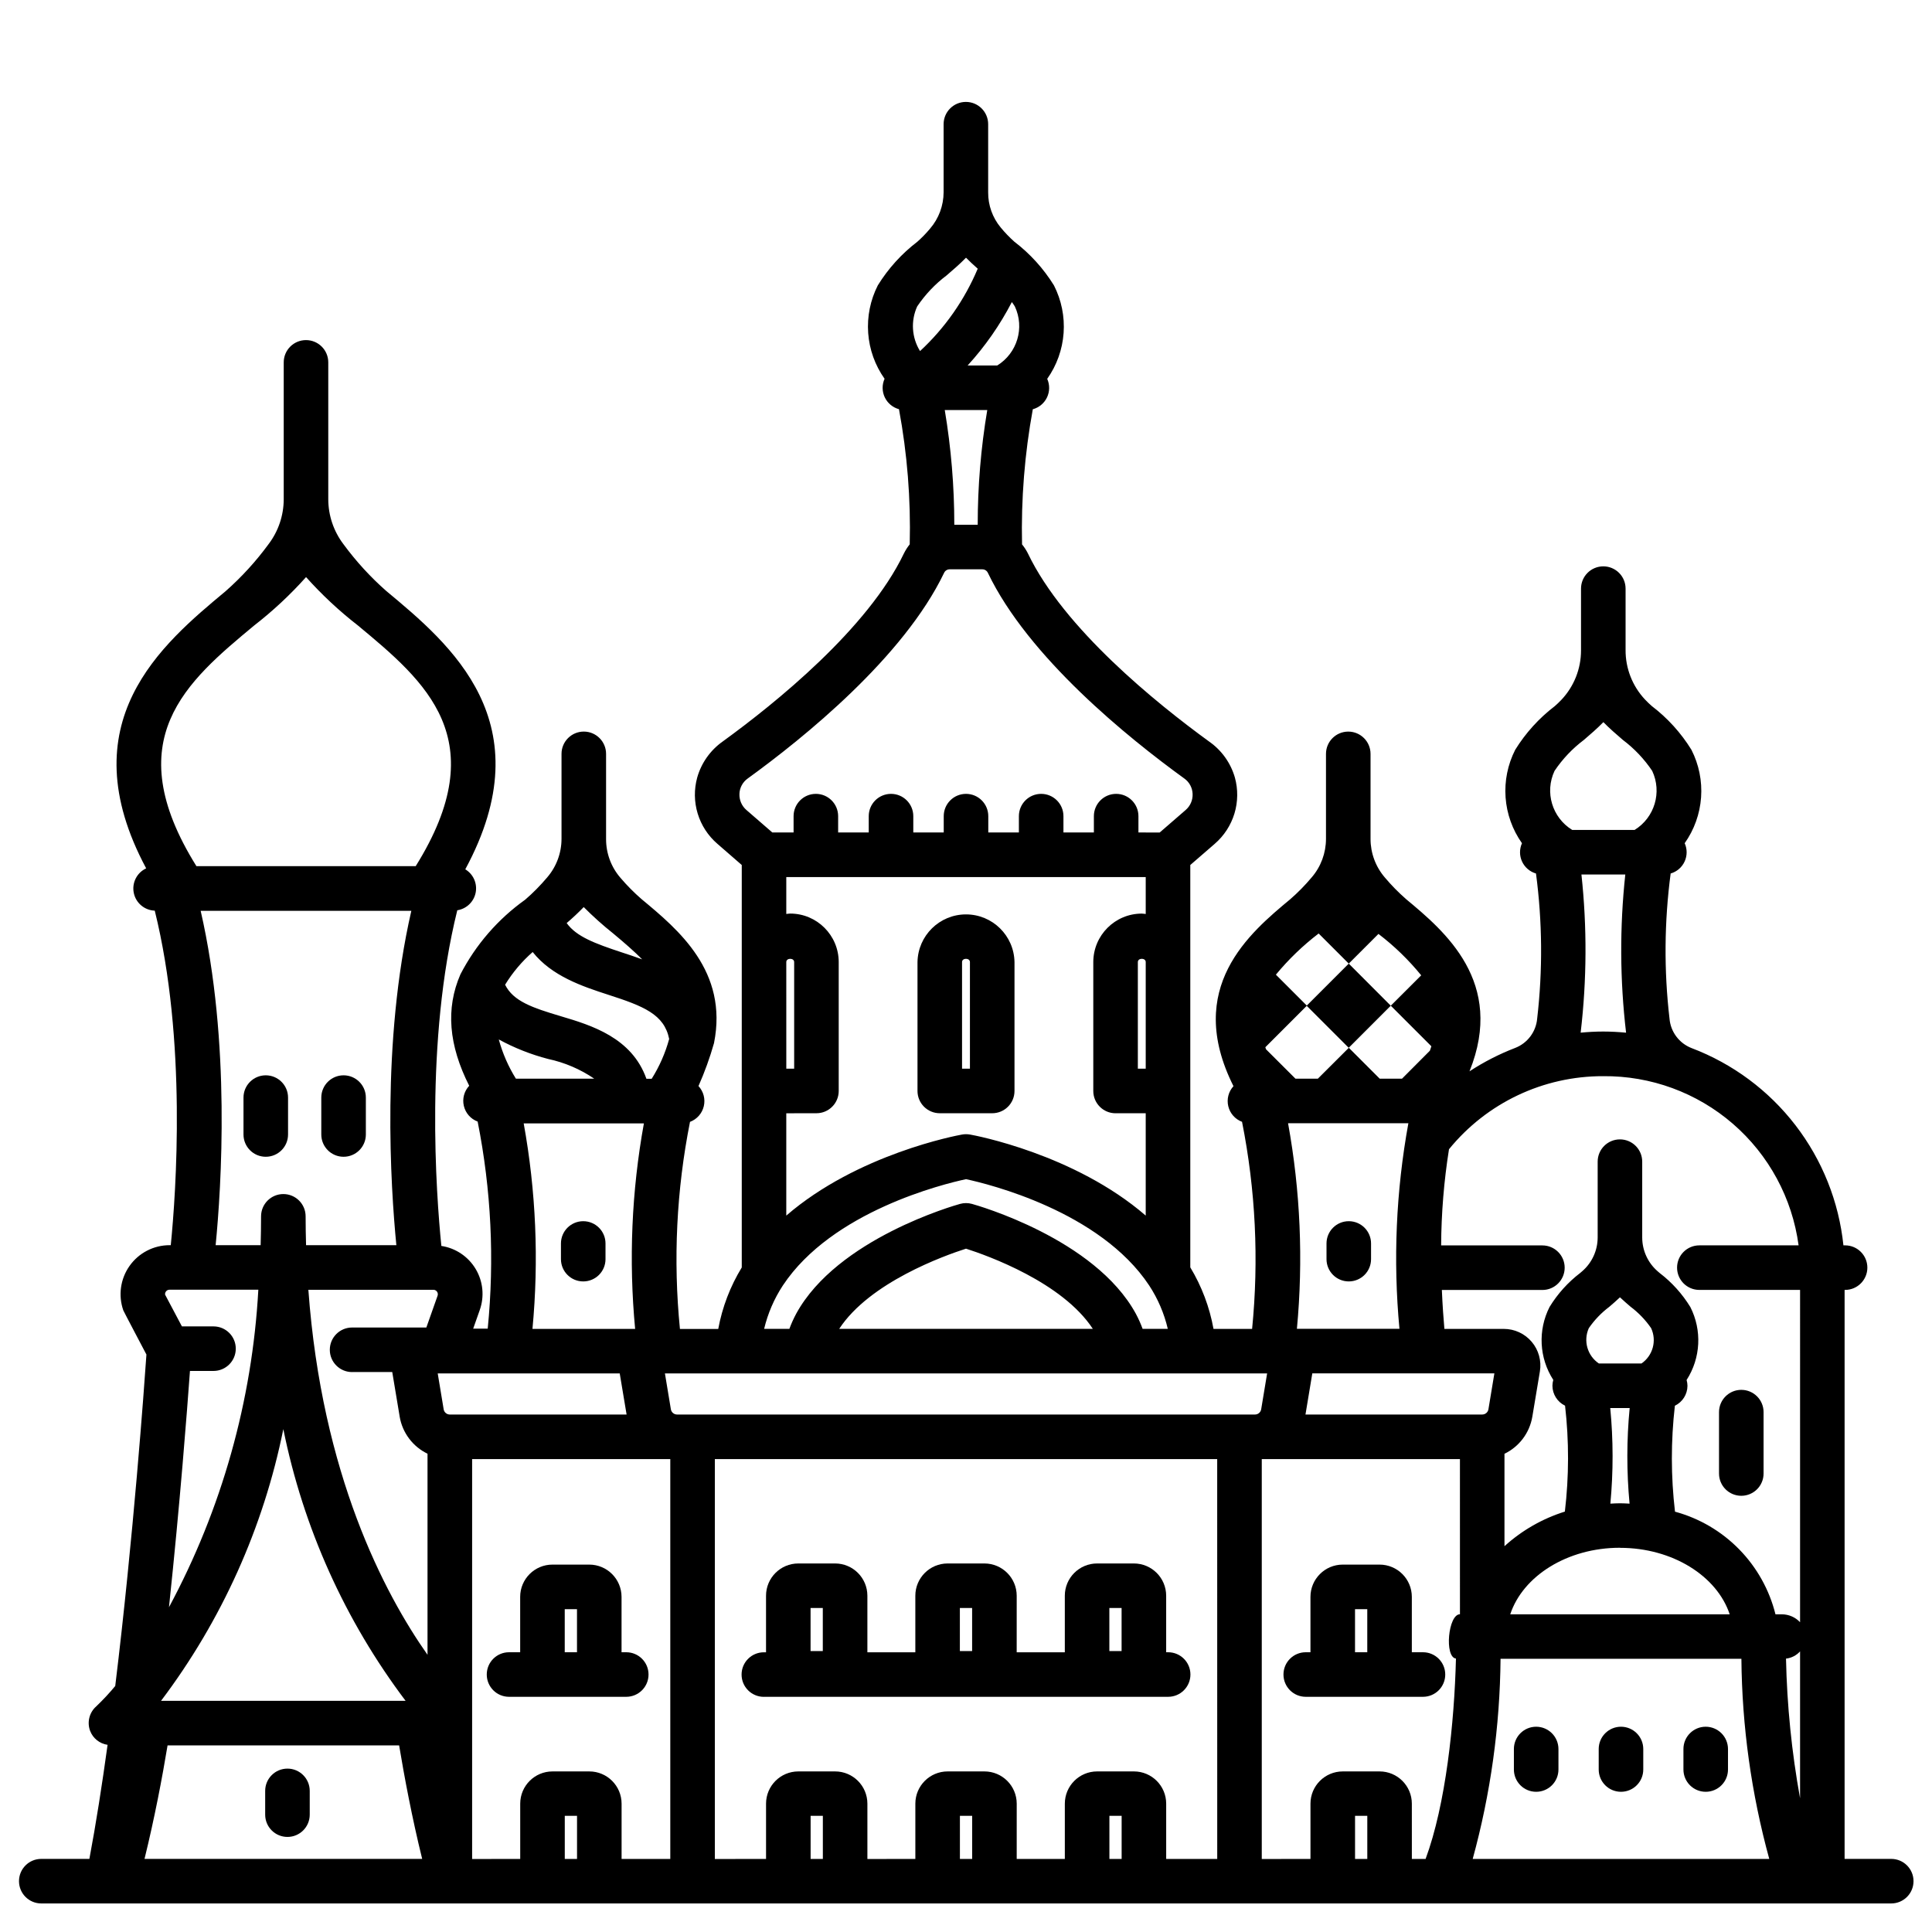 <?xml version="1.0" encoding="UTF-8"?>
<!-- Uploaded to: ICON Repo, www.svgrepo.com, Generator: ICON Repo Mixer Tools -->
<svg width="800px" height="800px" version="1.1" viewBox="144 144 512 512" xmlns="http://www.w3.org/2000/svg">
 <defs>
  <clipPath id="a">
   <path d="m149 171h502.9v478h-502.9z"/>
  </clipPath>
 </defs>
 <path d="m214.43 428.97c-3.258 0-5.902 2.641-5.902 5.902v9.781c0 3.262 2.644 5.902 5.902 5.902 3.262 0 5.906-2.641 5.906-5.902v-9.781c0-3.262-2.644-5.902-5.906-5.902z"/>
 <path d="m235.05 428.97c-3.258 0-5.902 2.641-5.902 5.902v9.781c0 3.262 2.644 5.902 5.902 5.902 3.262 0 5.906-2.641 5.906-5.902v-9.781c0-3.262-2.644-5.902-5.906-5.902z"/>
 <path d="m393.05 439.02h13.898c3.262 0 5.906-2.644 5.906-5.902v-34.16c-0.125-7.012-5.844-12.633-12.855-12.633s-12.73 5.621-12.852 12.633v34.16c0 1.566 0.621 3.066 1.727 4.172 1.109 1.109 2.609 1.73 4.176 1.73zm5.902-40.066c0-1.148 2.09-1.148 2.09 0v28.258h-2.09z"/>
 <path d="m605.46 540.4c3.262 0 5.906-2.641 5.906-5.902v-16.27c0-3.258-2.644-5.902-5.906-5.902-3.258 0-5.902 2.644-5.902 5.902v16.27c0 3.262 2.644 5.902 5.902 5.902z"/>
 <path d="m298.56 467.63c-3.258 0-5.902 2.641-5.902 5.902v4.156c0 3.262 2.644 5.902 5.902 5.902 3.262 0 5.906-2.641 5.906-5.902v-4.156c0-3.262-2.644-5.902-5.906-5.902z"/>
 <path d="m501.44 483.59c3.262 0 5.902-2.641 5.902-5.902v-4.156c0-3.262-2.641-5.902-5.902-5.902-3.262 0-5.902 2.641-5.902 5.902v4.156c0 3.262 2.641 5.902 5.902 5.902z"/>
 <path d="m346.43 593.67h107.14c3.262 0 5.906-2.644 5.906-5.906s-2.644-5.902-5.906-5.902h-0.523v-14.977c-0.004-4.719-3.828-8.543-8.547-8.551h-9.762c-4.719 0.004-8.547 3.828-8.551 8.551v14.988h-12.754l0.004-14.988c-0.008-4.719-3.832-8.543-8.551-8.551h-9.766c-4.719 0.008-8.543 3.832-8.547 8.551v14.988h-12.707v-14.988c-0.004-4.723-3.828-8.547-8.551-8.551h-9.762 0.004c-4.723 0.004-8.547 3.828-8.551 8.551v14.988h-0.574c-3.262 0-5.906 2.641-5.906 5.902 0 3.262 2.644 5.906 5.906 5.906zm91.562-23.539h3.242v11.414h-3.242zm-39.617 0h3.246v11.414h-3.246zm-39.566 0h3.242v11.414h-3.242z"/>
 <path d="m490.04 593.67h31.062c3.262 0 5.902-2.644 5.902-5.906s-2.641-5.902-5.902-5.902h-2.953v-14.68c-0.004-4.719-3.828-8.543-8.547-8.547h-9.766c-4.719 0.004-8.543 3.828-8.551 8.547v14.676h-1.246v0.004c-3.262 0-5.906 2.641-5.906 5.902s2.644 5.906 5.906 5.906zm13.055-23.223h3.246v11.414h-3.246z"/>
 <path d="m278.9 593.67h31.062c3.262 0 5.906-2.644 5.906-5.906s-2.644-5.902-5.906-5.902h-1.246v-14.68c-0.008-4.719-3.832-8.543-8.551-8.547h-9.766c-4.719 0.004-8.543 3.828-8.547 8.547v14.676h-2.953v0.004c-3.262 0-5.902 2.641-5.902 5.902s2.641 5.906 5.902 5.906zm14.762-23.223h3.246v11.414h-3.246z"/>
 <path d="m220.18 612.7c-3.262 0-5.906 2.644-5.906 5.906v6.297c0 3.262 2.644 5.902 5.906 5.902 3.258 0 5.902-2.641 5.902-5.902v-6.297c0-3.262-2.644-5.906-5.902-5.906z"/>
 <path d="m551.1 601.6c-3.262 0-5.902 2.644-5.902 5.902v5.438c0 3.262 2.641 5.902 5.902 5.902 3.262 0 5.906-2.641 5.906-5.902v-5.426c0-1.566-0.621-3.07-1.727-4.18-1.109-1.109-2.613-1.734-4.18-1.734z"/>
 <path d="m573.58 601.6c-3.262 0-5.906 2.644-5.906 5.902v5.438c0 3.262 2.644 5.902 5.906 5.902 3.258 0 5.902-2.641 5.902-5.902v-5.426c0.004-1.566-0.617-3.07-1.727-4.18-1.105-1.109-2.609-1.734-4.176-1.734z"/>
 <path d="m596.03 601.6c-3.262 0-5.902 2.644-5.902 5.902v5.438c0 3.262 2.641 5.902 5.902 5.902s5.906-2.641 5.906-5.902v-5.426c0-1.566-0.621-3.07-1.727-4.18-1.109-1.109-2.613-1.734-4.18-1.734z"/>
 <g clip-path="url(#a)">
  <path d="m645.19 636.63h-12.352v-150.79h0.129c3.258 0 5.902-2.644 5.902-5.906 0-3.258-2.644-5.902-5.902-5.902h-0.441c-1.207-11.586-5.609-22.605-12.711-31.836-7.106-9.23-16.633-16.305-27.523-20.438-3.277-1.266-5.547-4.285-5.852-7.781-1.492-12.793-1.391-25.723 0.301-38.492 1.633-0.469 2.981-1.621 3.691-3.164 0.715-1.539 0.727-3.312 0.027-4.859 2.527-3.574 4.027-7.769 4.344-12.133 0.312-4.363-0.57-8.727-2.555-12.625-2.762-4.473-6.316-8.398-10.496-11.586-0.645-0.559-1.258-1.148-1.84-1.773-3.32-3.555-5.152-8.246-5.117-13.113v-16.242c0-3.262-2.644-5.902-5.902-5.902-3.262 0-5.906 2.641-5.906 5.902v16.34c0.012 4.898-1.863 9.617-5.242 13.168-0.566 0.586-1.141 1.145-1.699 1.625-4.176 3.188-7.734 7.109-10.5 11.578-1.984 3.898-2.867 8.266-2.551 12.629 0.316 4.363 1.816 8.559 4.344 12.133-0.695 1.547-0.688 3.32 0.023 4.859 0.715 1.539 2.062 2.695 3.691 3.164 1.695 12.758 1.797 25.672 0.312 38.457-0.301 3.484-2.559 6.5-5.824 7.766-4.242 1.633-8.305 3.711-12.109 6.203 9.531-23.648-6.598-37.148-16.812-45.637v-0.004c-2.019-1.762-3.898-3.68-5.625-5.731-2.449-2.848-3.793-6.477-3.789-10.234v-22.52c0-3.262-2.644-5.906-5.902-5.906-3.262 0-5.906 2.644-5.906 5.906v22.504-0.004c0.004 3.758-1.34 7.391-3.793 10.234-1.73 2.066-3.621 3.992-5.652 5.762-10.766 8.949-28.168 23.449-15.07 49.562-1.316 1.438-1.832 3.434-1.375 5.328 0.453 1.895 1.82 3.438 3.644 4.121 3.59 18.059 4.488 36.555 2.668 54.879h-10.234 0.004c-1.039-5.766-3.125-11.293-6.152-16.309v-106.63l6.496-5.625h-0.004c2.457-2.121 4.258-4.894 5.203-7.996 0.941-3.106 0.988-6.41 0.129-9.539-1.109-3.871-3.516-7.242-6.816-9.543-13.996-10.172-38.484-29.938-48.02-49.82v-0.004c-0.43-0.867-0.957-1.684-1.574-2.434-0.27-12.004 0.688-24.004 2.852-35.816 1.656-0.449 3.031-1.598 3.766-3.148 0.734-1.551 0.754-3.344 0.051-4.91 2.527-3.57 4.027-7.766 4.344-12.129 0.312-4.363-0.57-8.73-2.555-12.629-2.762-4.469-6.316-8.395-10.496-11.582-1.305-1.168-2.519-2.434-3.633-3.785-2.16-2.609-3.332-5.894-3.309-9.281v-18.078c0-3.262-2.644-5.906-5.902-5.906-3.262 0-5.906 2.644-5.906 5.906v18.051c-0.012 3.535-1.285 6.949-3.594 9.629-1.027 1.23-2.144 2.383-3.344 3.449-4.176 3.188-7.734 7.109-10.496 11.578-1.984 3.898-2.867 8.266-2.555 12.633 0.316 4.363 1.816 8.559 4.344 12.129-0.703 1.566-0.684 3.359 0.051 4.91s2.113 2.699 3.766 3.148c2.195 11.809 3.148 23.812 2.848 35.816-0.605 0.754-1.125 1.57-1.551 2.434-9.52 19.883-34.012 39.652-48.02 49.82-3.277 2.32-5.66 5.691-6.75 9.555-0.859 3.129-0.816 6.434 0.129 9.539 0.941 3.102 2.746 5.875 5.199 7.996l6.481 5.633v106.66c-3.055 5.004-5.164 10.523-6.231 16.289h-10.152c-1.82-18.324-0.922-36.816 2.668-54.875 1.836-0.688 3.207-2.242 3.656-4.148 0.453-1.902-0.078-3.906-1.41-5.344 1.637-3.688 3.012-7.488 4.113-11.371 3.812-19.043-9.445-30.074-19.172-38.141-2-1.738-3.871-3.621-5.594-5.641-2.484-2.856-3.848-6.519-3.836-10.305v-22.574c0-3.262-2.644-5.906-5.902-5.906-3.262 0-5.906 2.644-5.906 5.906v22.508-0.004c0 3.758-1.348 7.387-3.797 10.234-1.785 2.117-3.734 4.094-5.832 5.906-7.211 5.141-13.094 11.926-17.164 19.793-3.938 9.055-3.113 18.762 2.328 29.52-1.336 1.434-1.871 3.438-1.418 5.344 0.449 1.906 1.82 3.461 3.656 4.144 3.59 18.062 4.488 36.559 2.668 54.883h-3.852l1.723-4.883v-0.004c1.297-3.613 0.91-7.617-1.055-10.914-1.965-3.301-5.305-5.547-9.102-6.125-1.387-13.777-4.363-54.383 4.223-88.953h0.004c2.445-0.379 4.394-2.254 4.867-4.684 0.473-2.43-0.629-4.898-2.754-6.168 21.004-38.879-3.984-59.66-20.887-73.719h-0.004c-4.238-3.727-8.059-7.902-11.402-12.453-2.602-3.43-4.012-7.613-4.016-11.918v-36.258c0-3.262-2.641-5.902-5.902-5.902-3.262 0-5.902 2.641-5.902 5.902v36.277c-0.012 4.297-1.422 8.477-4.019 11.898-3.336 4.555-7.152 8.734-11.387 12.469-16.867 14.043-41.754 34.766-21.047 73.449-2.469 1.145-3.824 3.836-3.285 6.5 0.543 2.668 2.84 4.613 5.559 4.707 8.523 34.34 5.641 74.633 4.246 88.656h-0.344c-4.203 0.008-8.145 2.051-10.574 5.484-2.43 3.43-3.047 7.824-1.66 11.793 0.098 0.277 6.125 11.703 6.125 11.703-0.586 8.527-3.453 48.391-8.266 87.84-1.566 1.895-3.246 3.695-5.027 5.391-1.844 1.625-2.492 4.219-1.625 6.519 0.762 1.973 2.531 3.379 4.625 3.68-1.465 10.629-3.074 20.938-4.824 30.227h-12.75c-3.262 0-5.902 2.641-5.902 5.902 0 3.262 2.641 5.906 5.902 5.906h490.26c3.262 0 5.906-2.644 5.906-5.906 0-3.262-2.644-5.902-5.906-5.902zm-89.219-288.34c2.117-3.156 4.75-5.93 7.789-8.215 1.719-1.48 3.519-3.023 5.152-4.699 1.629 1.676 3.43 3.219 5.148 4.699 3.035 2.285 5.668 5.059 7.789 8.215 2.652 5.644 0.645 12.379-4.664 15.652h-16.531c-5.32-3.266-7.34-10.004-4.684-15.652zm7.129 27.461h11.621c-1.504 13.938-1.434 28 0.207 41.922-2.004-0.188-4.027-0.305-6.078-0.305-2.051 0-3.996 0.117-5.965 0.297h0.004c1.641-13.922 1.711-27.98 0.207-41.914zm-77.75 65.922h31.883c-3.273 17.969-4.07 36.297-2.363 54.48h-27.176c1.711-18.184 0.922-36.512-2.344-54.48zm6.426 66.285 48.25 0.004-1.574 9.508c-0.133 0.805-0.828 1.391-1.645 1.391h-46.84zm9.66-108.59-11.121 11.121-8.191-8.191h0.004c3.348-4.055 7.148-7.715 11.328-10.91l7.981 7.981 7.871-7.871c4.195 3.203 7.996 6.887 11.328 10.977l-8.062 8.047 10.754 10.75c-0.133 0.395-0.242 0.789-0.395 1.18l-7.387 7.414h-5.902l-8.188-8.191-8.211 8.191h-5.926l-7.809-7.793c-0.066-0.184-0.117-0.363-0.18-0.543l10.973-10.973 11.121 11.121 11.148-11.156zm-88.492-174.16c2.648 5.648 0.637 12.387-4.676 15.656h-7.84c4.629-5.066 8.57-10.719 11.723-16.812 0.285 0.371 0.547 0.758 0.793 1.156zm-7.309 27.461c-1.688 10.047-2.531 20.215-2.531 30.398h-6.203c0-10.184-0.844-20.352-2.527-30.398zm-18.57-27.461c2.121-3.152 4.754-5.93 7.793-8.219 1.715-1.477 3.516-3.019 5.144-4.695 0.992 1.02 2.047 1.969 3.106 2.914-3.484 8.281-8.695 15.727-15.285 21.832-2.215-3.566-2.5-8.008-0.758-11.832zm-47.109 129.18c0.055-1.621 0.863-3.125 2.188-4.07 14.844-10.75 41.328-32.129 52.062-54.527l-0.004 0.004c0.27-0.562 0.84-0.922 1.465-0.918h8.66c0.621-0.004 1.191 0.352 1.461 0.914 10.727 22.398 37.227 43.781 52.074 54.527 1.324 0.941 2.133 2.449 2.191 4.07 0.074 1.637-0.609 3.215-1.852 4.281l-6.867 5.953-5.637-0.004v-4.328c0-3.262-2.644-5.906-5.902-5.906-3.262 0-5.906 2.644-5.906 5.906v4.328h-8.066v-4.328c0-3.262-2.644-5.906-5.906-5.906-3.262 0-5.902 2.644-5.902 5.906v4.328h-8.109v-4.328c0-3.262-2.644-5.906-5.902-5.906-3.262 0-5.906 2.644-5.906 5.906v4.328h-8.066v-4.328c0-3.262-2.644-5.906-5.906-5.906-3.262 0-5.902 2.644-5.902 5.906v4.328h-8.109v-4.328c0-3.262-2.644-5.906-5.902-5.906-3.262 0-5.906 2.644-5.906 5.906v4.328h-5.629l-6.867-5.953c-1.238-1.066-1.922-2.644-1.852-4.277zm61.621 108.66c-1.031-0.289-2.121-0.289-3.148 0-1.324 0.367-32.535 9.191-43.414 29.074-0.699 1.301-1.309 2.648-1.82 4.035h-6.691c0.98-4.09 2.656-7.981 4.965-11.496 13.047-19.68 42.609-26.895 48.535-28.168 5.926 1.27 35.492 8.484 48.539 28.168 2.305 3.512 3.973 7.402 4.934 11.496h-6.672c-0.508-1.387-1.113-2.734-1.812-4.035-10.879-19.887-42.094-28.711-43.414-29.074zm32.031 33.109h-67.207c8.062-12.324 27.863-19.41 33.602-21.246 5.742 1.836 25.539 8.922 33.605 21.246zm-73.242-57.137c3.262 0 5.902-2.644 5.902-5.902v-34.16c-0.008-7.094-5.758-12.844-12.852-12.852-0.359 0-0.691 0.078-1.043 0.105v-9.781h95.254v9.789c-0.352-0.027-0.684-0.105-1.043-0.105-7.094 0.008-12.844 5.758-12.852 12.852v34.16c0 3.258 2.644 5.902 5.902 5.902h7.992v27.117c-18.895-16.328-45.266-21.254-46.59-21.484v0.004c-0.688-0.121-1.391-0.121-2.074 0-1.344 0.238-27.695 5.156-46.59 21.484v-27.117zm-7.988-11.809-0.004-28.254c0-1.148 2.086-1.148 2.086 0v28.258zm95.25-28.258v28.258h-2.086v-28.254c0.004-1.152 2.086-1.152 2.086 0zm-148.93-14.562c2.465 2.477 5.066 4.809 7.801 6.984 2.894 2.406 5.473 4.648 7.691 6.867-1.836-0.672-3.668-1.289-5.422-1.855-7.086-2.344-12.035-4.172-14.594-7.766l-0.004 0.004c1.578-1.34 3.09-2.758 4.531-4.25zm-13.527 11.914c5.059 6.367 13.105 9.074 19.977 11.301 9.395 3.031 14.879 5.195 16.191 11.738h-0.004c-1.016 3.723-2.578 7.273-4.629 10.539h-1.402c-3.859-10.895-14.562-14.168-22.672-16.57-7.559-2.254-12.594-3.965-14.777-8.348 1.988-3.246 4.453-6.168 7.316-8.676zm27.16 99.863-27.223 0.004c1.719-18.176 0.934-36.5-2.324-54.465h31.859-0.004c-3.258 17.957-4.039 36.277-2.324 54.449zm-23.086-71.535c4.383 0.934 8.539 2.711 12.238 5.234h-20.762c-2.012-3.227-3.539-6.731-4.539-10.402 4.129 2.25 8.516 3.984 13.062 5.168zm-77.914-114.85c4.973-3.859 9.582-8.156 13.777-12.848 4.195 4.691 8.805 8.992 13.777 12.848 17.844 14.832 36.25 30.16 15.277 63.762h-58.105c-20.98-33.602-2.566-48.93 15.273-63.762zm37.707 164.21h-23.93c-0.07-2.512-0.117-5.055-0.117-7.652 0-3.262-2.644-5.902-5.906-5.902-3.258 0-5.902 2.641-5.902 5.902 0 2.598-0.043 5.141-0.113 7.652h-11.926c1.5-15.281 4.031-53.801-3.969-88.621h55.832c-7.996 34.809-5.473 73.328-3.969 88.621zm-61.078 12.289c0.215-0.316 0.574-0.5 0.953-0.492h23.547c-1.625 29.441-9.711 58.168-23.68 84.141 2.926-27.551 4.812-52.23 5.559-62.613h6.242v-0.004c3.258 0 5.902-2.641 5.902-5.902 0-3.262-2.644-5.902-5.902-5.902h-8.371l-4.461-8.418 0.004-0.004c-0.035-0.285 0.039-0.574 0.207-0.805zm31.125 36.461v-0.004c5.277 26.121 16.352 50.727 32.402 72h-64.812c16.055-21.273 27.133-45.875 32.41-72zm-36.789 113.89c2.711-11.02 4.723-21.703 6.109-30.082l61.367-0.004c1.395 8.383 3.394 19.07 6.109 30.082zm55.023-129.03h10.629l1.969 11.809h-0.004c0.719 4.281 3.473 7.953 7.383 9.84v53.289c-11.48-16.312-27.996-47.773-31.578-96.734h33.156c0.375 0.008 0.723 0.191 0.941 0.5 0.215 0.305 0.273 0.695 0.156 1.051l-2.984 8.449h-19.68c-3.262 0-5.906 2.644-5.906 5.906 0 3.258 2.644 5.902 5.906 5.902zm24.254 9.871-1.574-9.504h48.234l1.82 10.898h-46.84c-0.816 0-1.512-0.59-1.641-1.395zm35.344 119.16h-3.246v-11.414h3.246zm24.715 0h-12.906v-14.645c-0.008-4.719-3.832-8.539-8.551-8.543h-9.766c-4.715 0.004-8.539 3.824-8.547 8.543v14.656l-12.746 0.004v-105.97h52.516zm40.43 0h-3.242v-11.414h3.242zm39.57 0h-3.246v-11.414h3.246zm39.613 0h-3.242v-11.414h3.242zm25.332 0h-13.527v-14.645c-0.004-4.719-3.828-8.539-8.547-8.543h-9.762c-4.719 0.004-8.543 3.824-8.551 8.543v14.656h-12.754l0.004-14.656c-0.008-4.719-3.832-8.539-8.551-8.543h-9.766c-4.719 0.004-8.543 3.824-8.547 8.543v14.656l-12.707 0.004v-14.66c-0.008-4.719-3.832-8.539-8.551-8.543h-9.762 0.004c-4.719 0.004-8.543 3.824-8.551 8.543v14.656l-13.57 0.004v-105.97h133.13zm10.008-117.77h-153.16c-0.812 0-1.508-0.59-1.641-1.395l-1.574-9.504h159.59l-1.574 9.504c-0.133 0.809-0.832 1.398-1.648 1.395zm29.762 117.77h-3.246v-11.414h3.246zm24.555-64.84c-3.148 0-4.16 11.414-1.059 11.742-0.426 17.055-2.715 38.715-8.043 53.098h-3.644l-0.004-14.645c-0.004-4.719-3.828-8.539-8.547-8.543h-9.766c-4.719 0.004-8.543 3.824-8.551 8.543v14.656l-12.906 0.004v-105.97h52.516zm3.383 64.84h-0.004c4.738-17.285 7.219-35.109 7.379-53.031h63.832-0.004c0.156 17.922 2.641 35.746 7.383 53.031zm41.566-94.152c-0.848-0.043-1.688-0.098-2.547-0.098s-1.695 0.055-2.543 0.098c0.797-8.426 0.785-16.91-0.031-25.336h5.148c-0.812 8.426-0.824 16.91-0.027 25.336zm-8.129-37.145v0.004c-3.055-2.055-4.184-6.012-2.672-9.367 1.492-2.164 3.328-4.078 5.434-5.66 0.914-0.789 1.883-1.617 2.82-2.512 0.949 0.895 1.914 1.723 2.828 2.512h0.004c2.102 1.582 3.934 3.492 5.426 5.656 1.547 3.328 0.469 7.285-2.555 9.371zm5.582 48.855c13.965 0 25.73 7.5 29.082 17.621h-58.16c3.352-10.141 15.117-17.641 29.078-17.641zm47.73 66.355v0.004c-2.219-12.215-3.465-24.59-3.727-37 1.438-0.16 2.762-0.844 3.727-1.918zm0-46.641c-1.242-1.328-2.981-2.086-4.805-2.094h-1.711c-1.617-6.492-4.938-12.438-9.617-17.219-4.68-4.785-10.555-8.23-17.012-9.984-1.098-9.328-1.105-18.746-0.031-28.074 2.035-0.977 3.332-3.035 3.336-5.293-0.008-0.52-0.086-1.031-0.227-1.531 3.742-5.809 4.121-13.168 0.992-19.328-2.133-3.484-4.894-6.547-8.141-9.027l-0.508-0.438c-2.602-2.246-4.102-5.512-4.109-8.953v-20.113c0-3.262-2.641-5.902-5.902-5.902s-5.902 2.641-5.902 5.902v20.098c-0.008 3.438-1.504 6.703-4.106 8.949l-0.512 0.441c-3.246 2.481-6.004 5.539-8.133 9.023-3.133 6.16-2.758 13.52 0.988 19.328-0.141 0.5-0.215 1.012-0.227 1.531 0.008 2.262 1.309 4.32 3.348 5.301 1.07 9.324 1.051 18.742-0.051 28.066-5.938 1.859-11.398 4.988-16.004 9.168v-24.488c3.91-1.887 6.664-5.555 7.383-9.84l2-11.973c0.469-2.812-0.324-5.684-2.164-7.859-1.844-2.172-4.547-3.426-7.398-3.422h-15.742c-0.234-2.629-0.496-6.176-0.672-10.316h26.645-0.004c3.262 0 5.906-2.644 5.906-5.906 0-3.258-2.644-5.902-5.906-5.902h-26.832c0.047-8.539 0.742-17.059 2.082-25.488 10-12.293 25.016-19.406 40.855-19.363 12.617-0.125 24.844 4.363 34.379 12.617 9.539 8.258 15.73 19.715 17.414 32.219h-26.301c-3.262 0-5.906 2.644-5.906 5.902 0 3.262 2.644 5.906 5.906 5.906h26.691z"/>
 </g>
</svg>